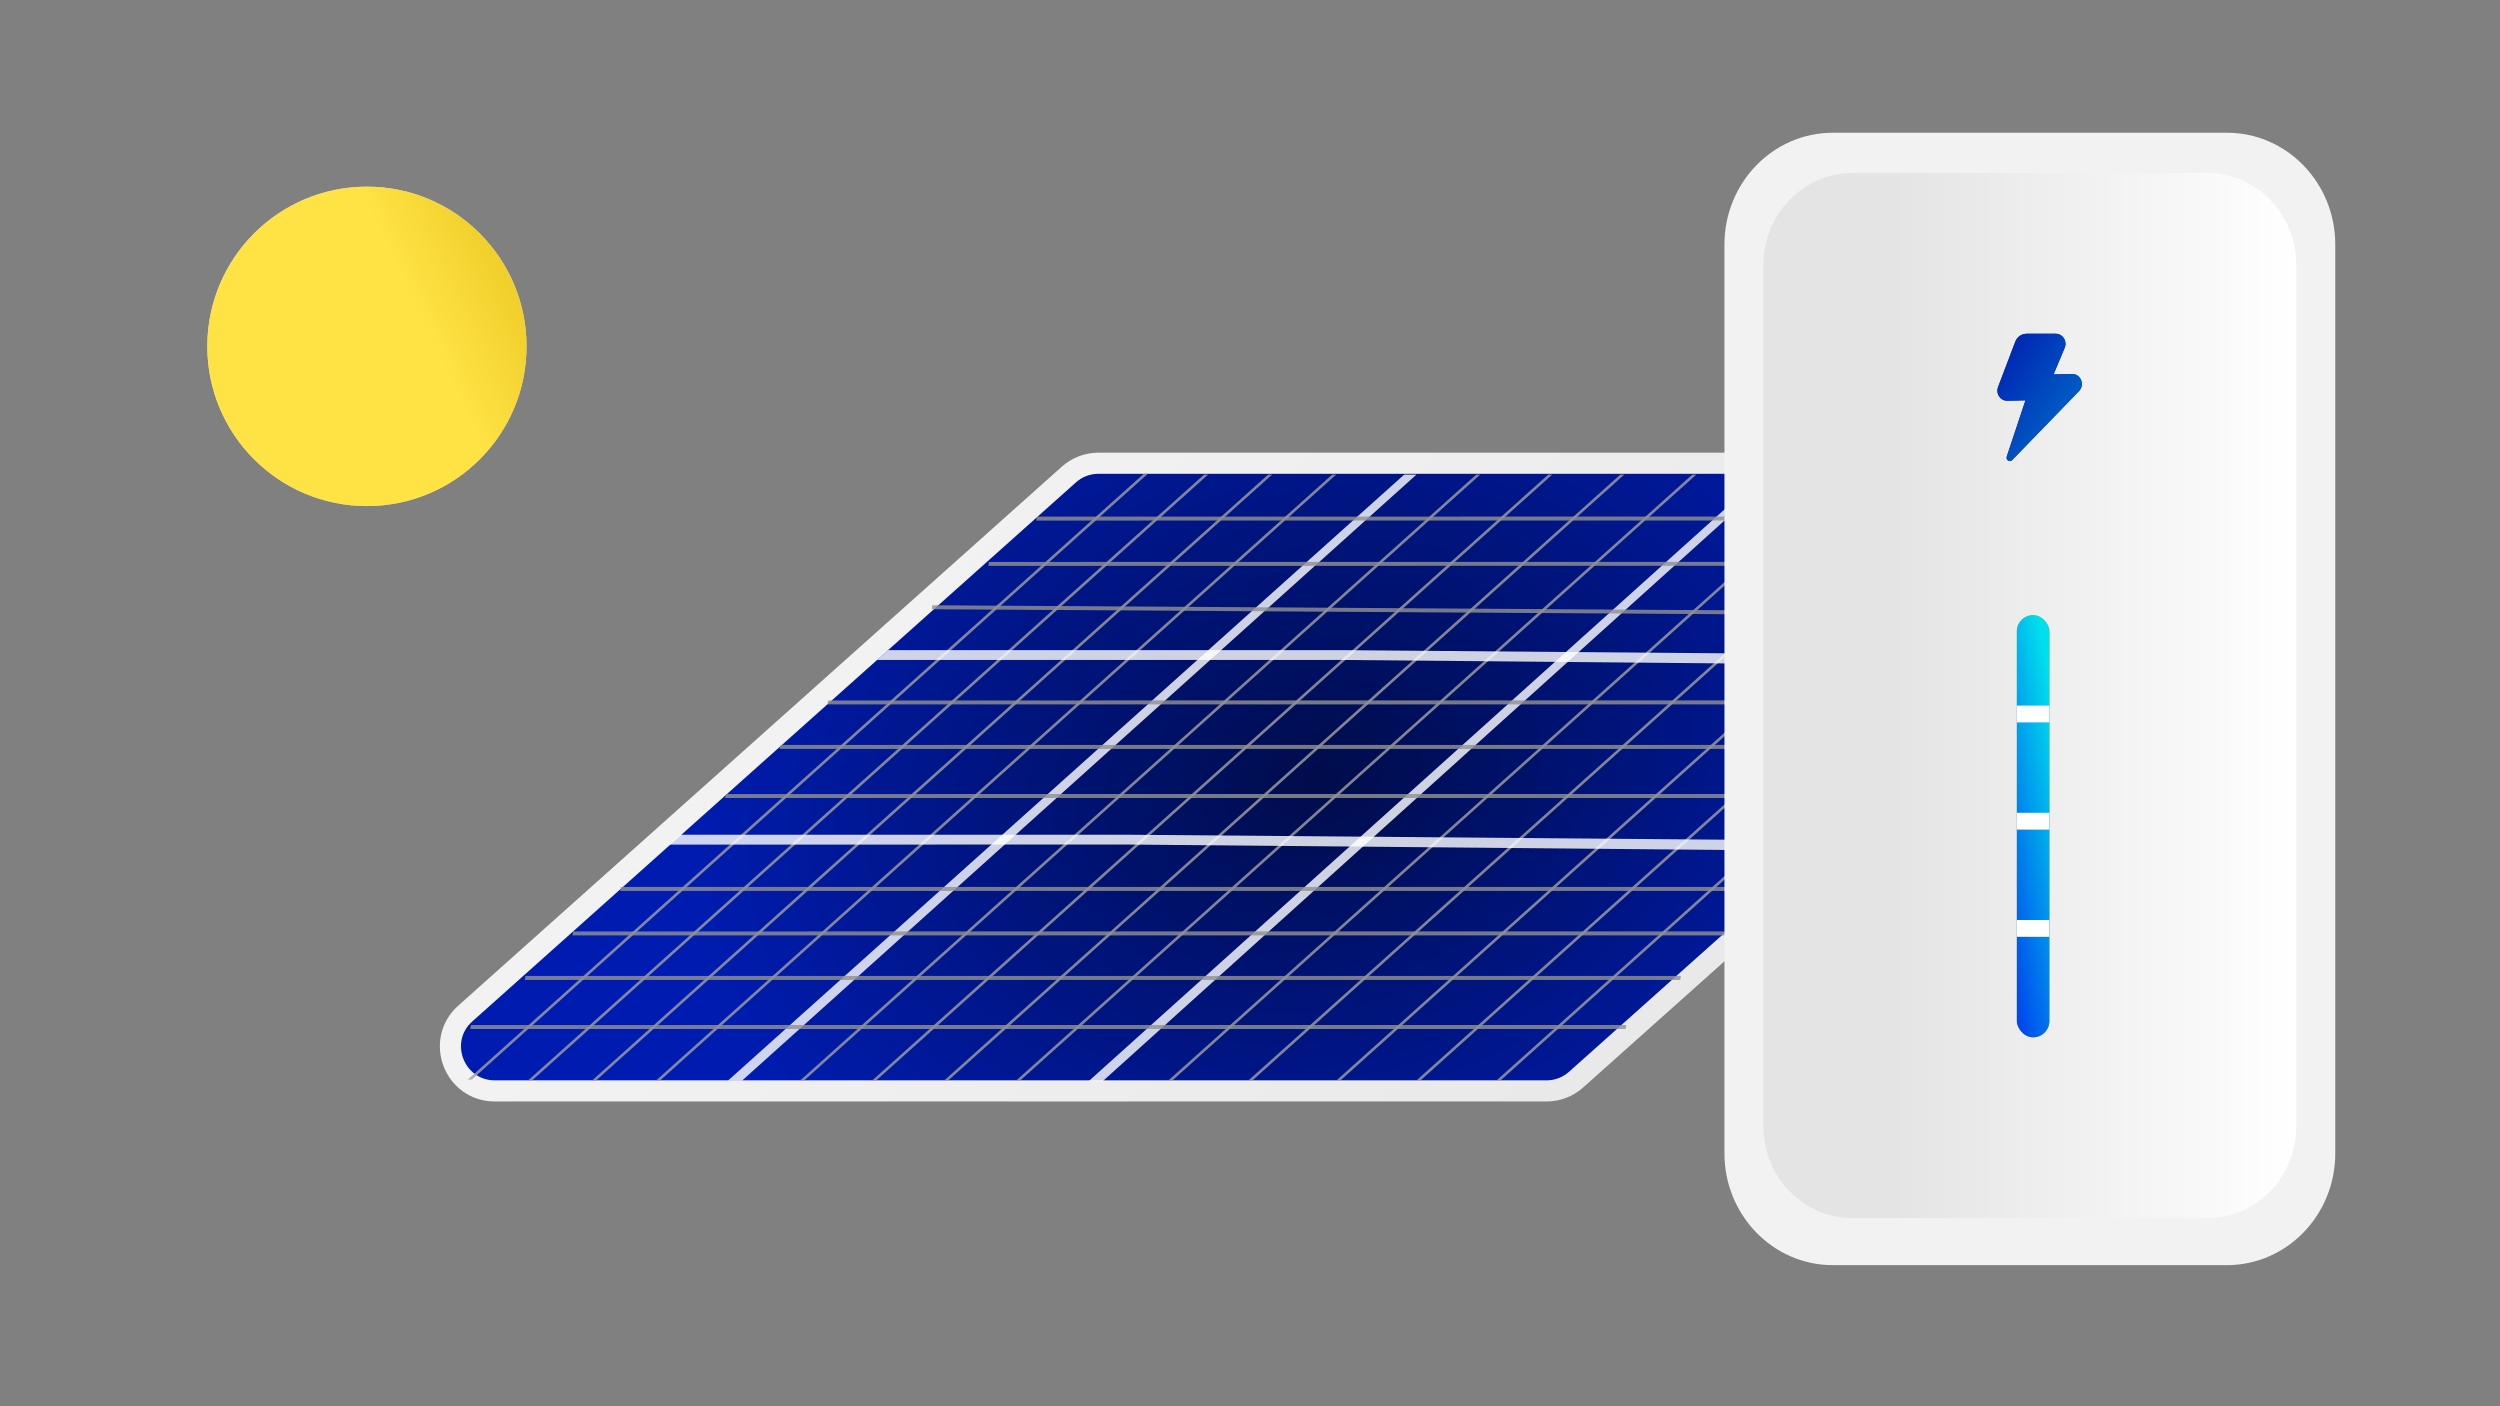<svg width="592" height="333" viewBox="0 0 592 333" fill="none" xmlns="http://www.w3.org/2000/svg">
<rect x="0" y="0" width="592" height="333" fill="#808080" stroke="none"/>
<path d="M509.157 109.691C518.8 109.691 523.344 121.6 516.151 128.023L373.214 255.66C371.29 257.379 368.8 258.329 366.22 258.329H117.181C107.538 258.329 102.995 246.42 110.188 239.997L253.125 112.359C255.049 110.641 257.538 109.691 260.118 109.691H509.157Z" fill="url(#paint0_radial_6970_79458)" stroke="url(#paint1_linear_6970_79458)" stroke-width="5"/>
<g opacity="0.9">
<path opacity="0.9" d="M271.871 112.13L111.715 255.65L110.767 255.65L270.923 112.13L271.871 112.13Z" fill="#A0A0A0"/>
<path opacity="0.9" d="M286.086 112.379L125.93 255.9L124.982 255.9L285.138 112.379L286.086 112.379Z" fill="#A0A0A0"/>
<path opacity="0.9" d="M301.25 112.379L141.094 255.9L140.146 255.9L300.302 112.379L301.25 112.379Z" fill="#A0A0A0"/>
<path opacity="0.9" d="M316.41 112.379L156.254 255.9L155.306 255.9L315.462 112.379L316.41 112.379Z" fill="#A0A0A0"/>
<path opacity="0.9" d="M335.418 112.383L175.707 255.903L172.364 255.904L332.52 112.383L335.418 112.383Z" fill="white"/>
<path opacity="0.9" d="M350.525 112.379L190.369 255.9L189.422 255.9L349.577 112.379L350.525 112.379Z" fill="#A0A0A0"/>
<path opacity="0.9" d="M367.582 112.379L207.426 255.9L206.478 255.9L366.634 112.379L367.582 112.379Z" fill="#A0A0A0"/>
<path opacity="0.9" d="M384.64 112.379L224.485 255.9L223.537 255.9L383.693 112.379L384.64 112.379Z" fill="#A0A0A0"/>
<path opacity="0.9" d="M401.697 112.379L241.541 255.9L240.594 255.9L400.749 112.379L401.697 112.379Z" fill="#A0A0A0"/>
<path opacity="0.9" d="M420.583 112.242L261.117 256.036L257.774 256.042L417.685 112.247L420.583 112.242Z" fill="white"/>
<path opacity="0.9" d="M437.711 112.379L277.555 255.9L276.607 255.9L436.763 112.379L437.711 112.379Z" fill="#A0A0A0"/>
<path opacity="0.9" d="M456.662 112.379L296.506 255.9L295.558 255.9L455.714 112.379L456.662 112.379Z" fill="#A0A0A0"/>
<path opacity="0.9" d="M477.51 112.379L317.354 255.9L316.406 255.9L476.562 112.379L477.51 112.379Z" fill="#A0A0A0"/>
<path opacity="0.9" d="M496.463 112.379L336.307 255.9L335.359 255.9L495.515 112.379L496.463 112.379Z" fill="#A0A0A0"/>
<path opacity="0.9" d="M515.416 112.379L355.26 255.9L354.312 255.9L514.468 112.379L515.416 112.379Z" fill="#A0A0A0"/>
</g>
<g opacity="0.9">
<path opacity="0.9" d="M518.126 122.322L517.552 123.261H354.683L245.393 123.273L245.447 122.967L245.557 122.334L354.85 122.322H518.126Z" fill="#919191"/>
<path opacity="0.9" d="M234.033 133.999L343.323 133.988H452.491H452.611L505.796 133.923L506.77 133.048H452.776H452.656H343.485L234.198 133.06L234.033 133.999Z" fill="#919191"/>
<path opacity="0.9" d="M220.623 144.266L329.911 144.95L439.069 145.646L439.196 145.647L494.248 145.997L494.418 145.059L439.369 144.709L439.24 144.708L330.084 144.012L220.796 143.327L220.623 144.266Z" fill="#919191"/>
<path opacity="0.9" d="M481.801 155.327L479.405 157.751L316.51 156.266L207.695 156.277L210.272 153.949H317.356L481.801 155.327Z" fill="white"/>
<path opacity="0.9" d="M420.65 210.026L420.48 210.966H256.15L146.867 210.977V210.932L147.027 210.026H256.314H420.65Z" fill="#919191"/>
<path opacity="0.9" d="M469.701 165.858L469.537 166.797H305.214L195.924 166.808L196.088 165.869L305.376 165.858H469.701Z" fill="#919191"/>
<path opacity="0.9" d="M409.34 220.558L409.175 221.497H244.853L135.562 221.508L135.727 220.569L245.015 220.558H409.34Z" fill="#919191"/>
<path opacity="0.9" d="M458.395 176.402L458.231 177.353H184.625L184.79 176.402H458.395Z" fill="#919191"/>
<path opacity="0.9" d="M398.036 231.099L397.871 232.049H124.266L124.43 231.099H398.036Z" fill="#919191"/>
<path opacity="0.9" d="M445.484 188.021L445.317 188.96H281.006L171.719 188.971L171.883 188.032L281.173 188.021H445.484Z" fill="#919191"/>
<path opacity="0.9" d="M385.124 242.722L384.957 243.661H220.647L111.359 243.672L111.524 242.733L220.814 242.722H385.124Z" fill="#919191"/>
<path opacity="0.9" d="M432.52 199.05L430.124 201.473L267.228 199.989L158.414 200L160.99 197.672H268.075L432.52 199.05Z" fill="white"/>
</g>
<ellipse cx="86.886" cy="82.018" rx="37.798" ry="37.817" fill="#D9D9D9"/>
<ellipse cx="86.886" cy="82.018" rx="37.798" ry="37.817" fill="url(#paint2_linear_6970_79458)"/>
<path d="M434.012 299.586H527.331C541.504 299.586 552.994 287.733 552.994 273.113V57.905C552.994 43.284 541.504 31.432 527.331 31.432H434.012C419.839 31.432 408.35 43.284 408.35 57.905V273.113C408.35 287.733 419.839 299.586 434.012 299.586Z" fill="#F2F2F2"/>
<path d="M438.745 288.477H522.6C534.287 288.477 543.762 278.729 543.762 266.704V62.723C543.762 50.698 534.287 40.95 522.6 40.95H438.745C427.057 40.95 417.583 50.698 417.583 62.723V266.704C417.583 278.729 427.057 288.477 438.745 288.477Z" fill="url(#paint3_linear_6970_79458)"/>
<rect x="477.596" y="145.674" width="7.694" height="99.963" rx="3.847" fill="#56BB46"/>
<rect x="477.596" y="145.674" width="7.694" height="99.963" rx="3.847" fill="url(#paint4_linear_6970_79458)"/>
<line x1="477.596" y1="219.848" x2="485.29" y2="219.848" stroke="white" stroke-width="3.979"/>
<line x1="477.596" y1="194.46" x2="485.29" y2="194.46" stroke="white" stroke-width="3.979"/>
<line x1="477.596" y1="169.074" x2="485.29" y2="169.074" stroke="white" stroke-width="3.979"/>
<path d="M492.806 90.022C492.442 89.116 491.625 88.553 490.674 88.553L486.277 88.664L488.918 82.355C489.227 81.617 489.155 80.775 488.727 80.105C488.299 79.434 487.577 79.032 486.799 79.032H479.905C478.615 79.032 477.546 79.864 477.127 81.163L473.1 91.766C472.862 92.501 472.977 93.282 473.417 93.91C473.857 94.538 474.539 94.9 475.292 94.9L479.637 94.795L475.198 108.131C475.082 108.48 475.215 108.865 475.518 109.06C475.644 109.141 475.784 109.181 475.925 109.181C476.124 109.181 476.321 109.102 476.47 108.949L492.308 92.617C492.979 91.923 493.17 90.928 492.806 90.022Z" fill="#001CB0"/>
<path d="M492.806 90.022C492.442 89.116 491.625 88.553 490.674 88.553L486.277 88.664L488.918 82.355C489.227 81.617 489.155 80.775 488.727 80.105C488.299 79.434 487.577 79.032 486.799 79.032H479.905C478.615 79.032 477.546 79.864 477.127 81.163L473.1 91.766C472.862 92.501 472.977 93.282 473.417 93.91C473.857 94.538 474.539 94.9 475.292 94.9L479.637 94.795L475.198 108.131C475.082 108.48 475.215 108.865 475.518 109.06C475.644 109.141 475.784 109.181 475.925 109.181C476.124 109.181 476.321 109.102 476.47 108.949L492.308 92.617C492.979 91.923 493.17 90.928 492.806 90.022Z" fill="url(#paint5_linear_6970_79458)"/>
<defs>
<radialGradient id="paint0_radial_6970_79458" cx="0" cy="0" r="1" gradientUnits="userSpaceOnUse" gradientTransform="translate(313.169 184.01) rotate(-16.925) scale(152.753 116.427)">
<stop stop-color="#000C4A"/>
<stop offset="1" stop-color="#001CB0"/>
</radialGradient>
<linearGradient id="paint1_linear_6970_79458" x1="164.257" y1="52.631" x2="454.172" y2="299.182" gradientUnits="userSpaceOnUse">
<stop offset="0.24" stop-color="#F2F2F2"/>
<stop offset="1" stop-color="#E5E5E5"/>
</linearGradient>
<linearGradient id="paint2_linear_6970_79458" x1="-2.449" y1="85.14" x2="209.532" y2="-15.314" gradientUnits="userSpaceOnUse">
<stop offset="0.41" stop-color="#FFE344"/>
<stop offset="0.61" stop-color="#E2BA13"/>
</linearGradient>
<linearGradient id="paint3_linear_6970_79458" x1="417.583" y1="164.72" x2="543.762" y2="164.72" gradientUnits="userSpaceOnUse">
<stop offset="0.24" stop-color="#E4E4E4"/>
<stop offset="1" stop-color="white"/>
</linearGradient>
<linearGradient id="paint4_linear_6970_79458" x1="481.458" y1="139.91" x2="450.714" y2="145.708" gradientUnits="userSpaceOnUse">
<stop stop-color="#00DFED"/>
<stop offset="0.8" stop-color="#0034ED"/>
</linearGradient>
<linearGradient id="paint5_linear_6970_79458" x1="472.979" y1="79.032" x2="500.76" y2="97.47" gradientUnits="userSpaceOnUse">
<stop stop-color="#001CB0"/>
<stop offset="1" stop-color="#0075CC"/>
</linearGradient>
</defs>
</svg>
